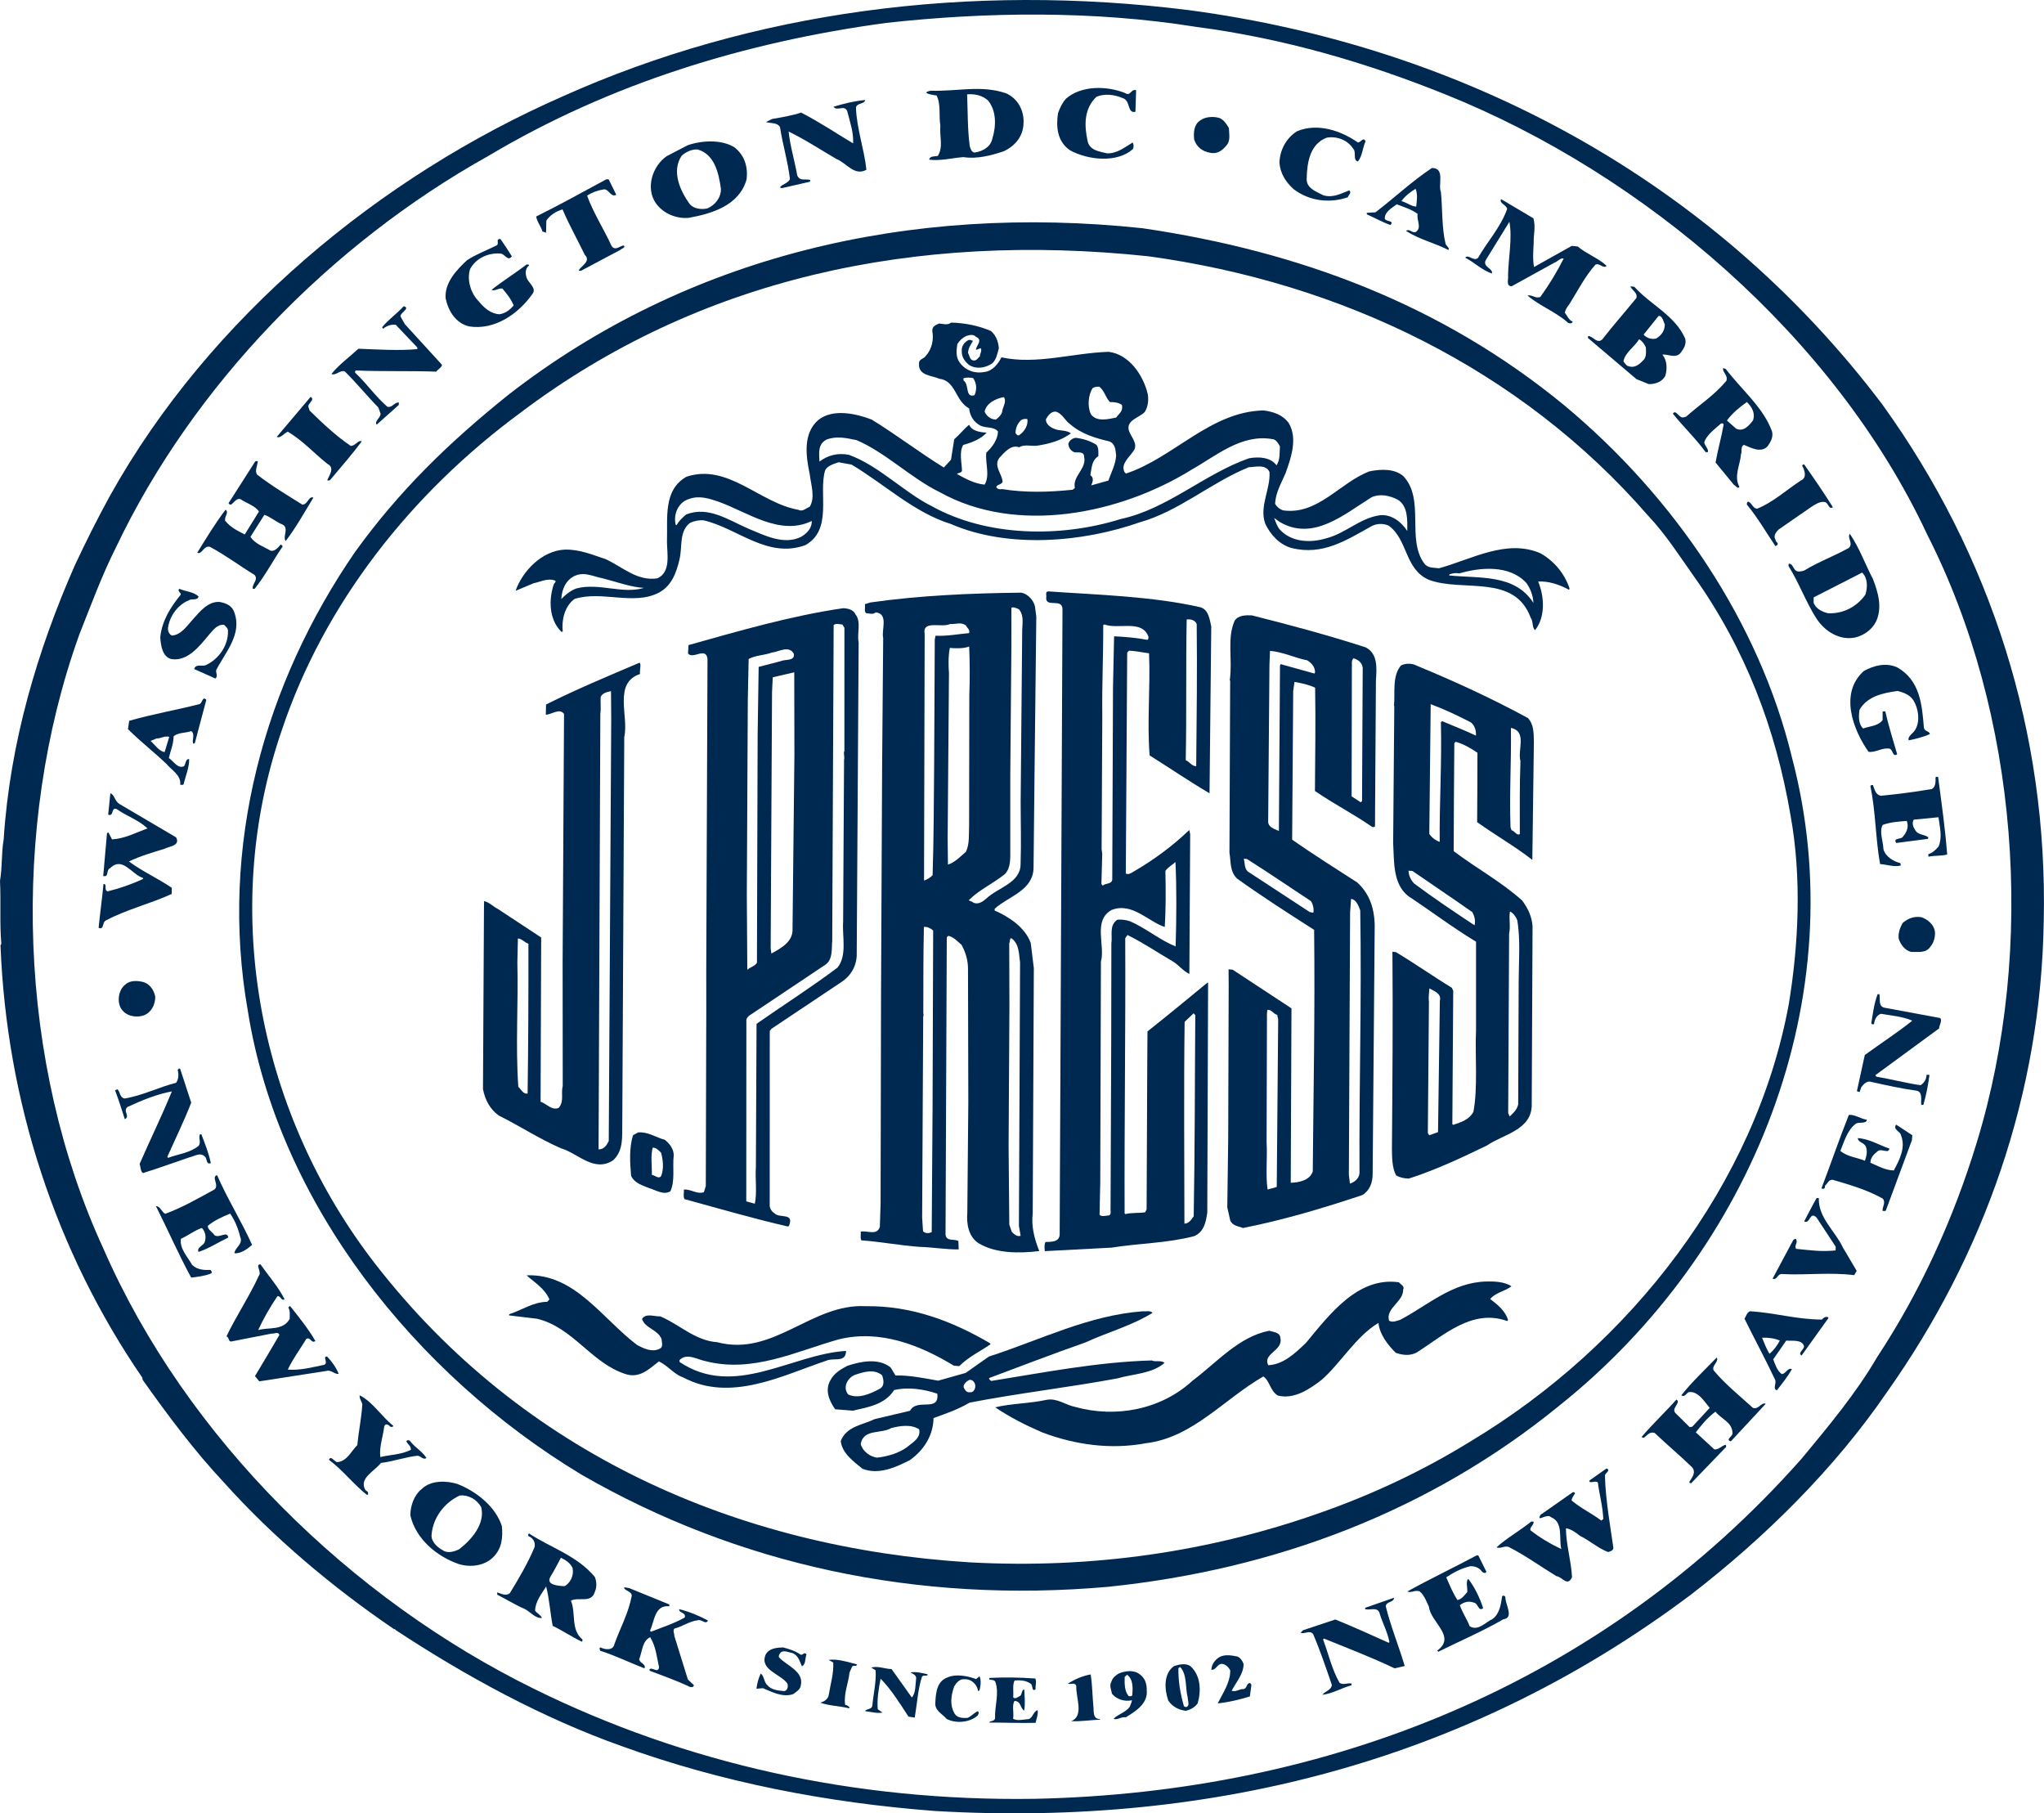 <?xml version="1.0" encoding="UTF-8"?><svg id="_イヤー_2" xmlns="http://www.w3.org/2000/svg" viewBox="0 0 110 97.568"><defs><style>.cls-1{fill:#002951;}</style></defs><g id="design"><g><path class="cls-1" d="M5.917,26.678c-.671,1.22-1.3,2.48-1.89,3.739-2.007,4.559-3.493,9.536-3.83,14.752-.13,.74-.063,1.425-.197,2.223,.056,1.157-.024,2.273,.071,3.389l-.044,.082c.326,8.372,2.948,16.44,7.634,23.266l.016,.111c1.332,1.887,2.834,3.889,4.373,5.522,2.662,2.969,5.858,5.65,9.137,7.881,0,.081,.081-.075,.081,.045,3.799,2.5,7.926,4.752,12.219,6.273,5.319,1.926,10.992,3.036,16.845,3.48,15.189,.88,28.991-2.864,40.684-11.655,3.987-3.076,7.722-6.773,10.538-10.89,5.228-7.386,8.283-16.032,8.432-25.322,.229-10.148-2.849-19.709-8.681-27.804C92.09,9.562,78.6,2.497,64.022,.551c-11.899-1.502-23.571,.074-33.731,4.631C20.492,9.473,11.284,17.056,5.917,26.678M64.337,1.441c4.74,.618,9.22,1.934,13.453,3.641,10.692,4.29,20.949,13.042,25.924,23.679,4.9,9.621,5.887,22.214,2.66,32.737-1.235,4.045-3.015,7.978-5.349,11.513-1.135,1.95-2.616,3.72-4.077,5.481-10.733,12.113-25.487,17.969-41.291,18.293-9.668,.143-18.78-1.907-26.883-5.899-9.883-4.846-18.748-13.487-23.211-23.707C.984,57.252,.524,44.548,4.27,34.136c.633-1.591,1.212-3.18,1.985-4.713,4.141-8.685,11.514-16.285,20.024-21.032,6.514-3.884,13.795-6.13,21.417-7.159,5.41-.598,11.182-.664,16.642,.209"/><path class="cls-1" d="M5.708,49.52c1.149-.607,2.385-.892,3.532-1.422l.005-.331c-.74-.502-1.594-.887-2.307-1.416,.614-.297,1.27-.481,1.916-.683,.253-.134,.866-.159,.622-.615l-3.054-1.799c-.257-.161-.252-.493-.483-.572l-.117,1.15c.325,.123,.139-.41,.452-.304,.561,.398,1.184,.586,1.665,1.045-.631,.227-1.203,.545-1.91,.591l-.194-.375-.076,.038-.204,2.307c.334,.079,.127-.331,.384-.43,.657-.647,1.166,.36,1.747,.529l.024,.053c-.613,.288-1.245,.507-1.914,.673-.234-.066,.009-.392-.227-.398-.077,.839-.183,1.545-.262,2.362,.314,.125,.174-.31,.401-.402"/><path class="cls-1" d="M11.02,62.222c.136,.1,.066,.469,.324,.357-.104-.531-.309-1.023-.501-1.536l-.079-.019c-.103,.194,.071,.407-.068,.622-.461,.384-1.104,.449-1.652,.652l-.039-.058c.426-.949,.896-1.915,1.286-2.91l-.591-1.81c-.058-.076-.109,.017-.139,.058,.069,.212,.05,.508-.085,.682-.944,.236-1.799,.688-2.776,.846-.271-.07-.214-.338-.381-.498l-.126,.056c.189,.495,.36,1.046,.525,1.556,.312-.169-.128-.433,.144-.66,.769-.359,1.603-.693,2.388-.838-.54,1.323-1.168,2.599-1.736,3.902,.052,.135,.045,.432,.187,.492,.797-.255,1.666-.556,2.514-.853,.258-.049,.55-.282,.805-.039"/><path class="cls-1" d="M8.353,53.616c-.07-.331-.264-.648-.613-.77-.312-.084-.721-.117-.985,.117-.417,.307-.509,1.101-.106,1.464,.276,.278,.76,.327,1.114,.197,.397-.169,.602-.592,.591-1.009"/><path class="cls-1" d="M10.18,40.843c-.196-.025-.176,.252-.279,.385-.34,.15-.565-.282-.816-.442,.093-.394,.251-.74,.26-1.173,.254-.211,.629-.161,.944-.276,.228,.144,.032,.494,.106,.67,.032,.02,.055-.019,.088-.019l.621-2.334c-.212-.219-.202,.153-.36,.229-1.278,.326-2.531,.538-3.791,.9l-.066,.449c.686,.68,1.387,1.22,2.074,1.874,.288,.344,.796,.605,.738,1.119,.061,0,.139,.021,.181-.02,.103-.449,.31-.913,.299-1.362m-2.076-.978l.318-.13c.236,.001,.476-.167,.686-.085l-.246,.814c-.28-.024-.538-.402-.758-.599"/><path class="cls-1" d="M11.642,36.039c.492-.948,1.388-1.91,.974-3.071-.108-.374-.453-.521-.805-.582-.618-.031-1.048,.512-1.427,.935-.298,.319-.624,.844-1.134,.875-.179-.082-.229-.301-.205-.437,.092-.622,.528-1.221,1.122-1.463,.179-.113,.454,.046,.519-.207-.29-.258-.725-.267-1.034-.408-.139,.112,.094,.196,.078,.31-.565,.693-1.01,1.411-1.105,2.289,.028,.467,.117,1.06,.599,1.182,.881,.137,1.522-.711,2.008-1.289,.216-.246,.454-.599,.831-.552,.094,.098,.227,.203,.205,.338,.022,.763-.495,1.517-1.208,1.835-.216,.071-.528-.087-.609,.204l1.14,.51c.168-.136-.007-.332,.051-.47"/><path class="cls-1" d="M11.33,68.328c-.309,.015-.717,.004-.993-.274-.242-.435-.685-.876-.599-1.402,.38-.167,.735-.458,1.128-.581,.194,.198,.244,.512,.142,.781-.1,.197-.431,.264-.323,.507,.573-.189,1.041-.508,1.599-.773-.049-.392-.491,.066-.744-.129-.092-.161-.362-.284-.359-.498,.334-.289,.793-.495,1.207-.662,.266,.394,.431,.81,.541,1.26,.171,.381-.303,.581-.313,.876,.337,.025,.69-.223,.951-.451-.567-1.265-1.326-2.468-1.885-3.753-.338,.089,.149,.554-.151,.776-.869,.475-1.722,.967-2.64,1.305-.217-.126-.253-.401-.501-.419,.637,1.262,1.216,2.6,1.899,3.849,.332-.038,.728-.084,1.055-.215,.104-.039,.025-.159-.015-.198"/><path class="cls-1" d="M15.101,29.303c-.123,.153-.343,.403-.555,.318-.368-.221-.839-.364-1.066-.739l.748-1.182c.312,.104,.582,.346,.894,.487,.504,.168,.062,.666,.251,.925,.561-.731,1.007-1.543,1.493-2.338-.269-.103-.279,.366-.593,.378-.834-.522-1.62-.987-2.431-1.611-.156-.2,.026-.51,.03-.727-.034-.001-.092-.017-.141,.02l-1.433,2.242c.178,.278,.324-.305,.637-.223,.329,.222,.774,.349,1.004,.666l-.767,1.237c-.391-.203-.755-.364-1.059-.744-.035-.258,.222-.43,.027-.588-.555,.728-1.063,1.564-1.527,2.32,.276,.103,.339-.409,.685-.321,.836,.446,1.609,1.029,2.401,1.511,.226,.262-.15,.488-.097,.744l.102,.002c.576-.713,.986-1.528,1.508-2.277-.02-.04-.062-.101-.111-.101"/><path class="cls-1" d="M18.226,73.918c-.133-.334-.358-.649-.623-.931-.274-.007,.085,.319-.148,.445-.627,.126-1.279,.311-1.967,.26,.273-.586,.654-1.086,.992-1.645,.223-.157,.272,.277,.492,.102-.396-.675-.883-1.283-1.37-1.885l-.087,.084c.113,.189,.073,.404,.073,.621-.371,.64-1.109,.43-1.696,.596,.301-.639,.628-1.217,1.033-1.817,.176-.059,.207,.273,.389,.162-.32-.654-.858-1.25-1.294-1.883-.317,.012,.092,.394-.096,.626-.506,1.102-1.207,2.148-1.737,3.25,.149,.046,.086,.256,.242,.279l2.196-.43c.137,.027,.34-.129,.412,.072-.421,.733-.883,1.491-1.316,2.219l.232,.28,3.606-.558c.26-.09,.47,.208,.666,.152"/><path class="cls-1" d="M84.16,21.789c-6.587-5.405-14.244-8.272-22.676-9.509-12.581-1.339-24.533,1.519-34.103,8.944-3.22,2.58-5.89,5.168-8.281,8.485-4.85,7.047-7.328,15.819-5.761,24.693,1.644,10.339,9.015,19.556,17.968,24.95,8.374,4.821,17.997,6.942,28.338,6.025,8.943-.925,17.294-4.045,24.308-9.777,10.371-8.295,15.875-21.976,12.486-34.833-1.753-7.251-6.297-14.008-12.278-18.977m4.533,5.955c.973,1.036,1.657,2.128,2.46,3.258,2.766,3.884,4.42,8.222,5.21,12.893,.6,3.317,.432,6.911-.098,10.129-1.775,9.653-8.475,18.342-17.141,23.536-2.605,1.607-5.359,2.89-8.194,3.874-5.784,2.032-12.089,2.99-18.749,2.626-12.485-.769-24.059-5.841-31.982-16.049-6.184-7.968-8.459-18.827-5.024-28.755,2.266-6.76,6.913-12.698,12.866-17.076,9.55-7.194,21.164-9.726,33.747-8.393,10.381,1.415,20.032,6.043,26.904,13.957"/><path class="cls-1" d="M17.629,24.966c.42,.206,.061,.65-.02,.879,.043,0,.12,.024,.155-.016,.582-.694,1.204-1.406,1.704-2.079-.173-.103-.358,.251-.593,.242-.774-.524-1.499-1.2-2.214-1.901l-.069-.214c-.015-.2,.379-.368,.125-.525l-1.822,2.153c.196,.103,.397-.206,.594-.278,.814,.484,1.384,1.138,2.14,1.739"/><path class="cls-1" d="M20.363,21.927l.118,.338c-.013,.232-.347,.405-.208,.583l1.185-1.057,.008-.133c-.254-.025-.36,.307-.625,.223-.64-.558-1.081-1.215-1.713-1.814-.035-.019-.035-.1,.024-.135,1.41,.064,2.871,.013,4.323,.064,.077-.12,.29-.211,.312-.366l-2.001-2.19-.234-.417c-.015-.212,.558-.437,.175-.547-.41,.445-.808,.694-1.163,1.133l.055,.082c.186-.17,.458-.243,.675-.22l1.168,1.23-.004,.083c-.975,.095-2.185,.017-3.17-.021-.474,.44-1.052,.858-1.452,1.36,.235,.1,.435-.209,.71-.148,.617,.601,1.207,1.335,1.818,1.953"/><path class="cls-1" d="M19.787,80.408c.076-.104-.035-.184-.116-.225-.384-.646,.471-1.008,.83-1.47,.686-.082,1.335-.324,1.979-.389,.177,.026,.29,.238,.47,.128-.19-.336-.61-.562-.865-.897-.034-.079-.191-.088-.215-.005,.078,.18,.254,.239,.245,.452-.491,.266-1.14,.27-1.648,.394-.065-.542,.141-1.089,.21-1.635,.041-.19,.232-.126,.31-.008,.057,.037,.162,.037,.179-.037-.634-.504-1.133-1.314-1.811-1.64-.024,.188,.115,.309,.143,.491-.044,.743-.199,1.448-.27,2.187-.338,.342-.543,.85-1.058,.915-.166,.018-.36-.398-.466-.125,.774,.586,1.284,1.283,2.055,1.899,.028-.02,.049-.02,.028-.034"/><path class="cls-1" d="M27.006,82.103c-.348-1.061-1.387-1.862-2.381-2.256-.571-.181-1.422-.22-1.918,.259-.423,.326-.629,.925-.622,1.435,.291,1.258,1.412,2.199,2.595,2.61,.625,.195,1.369,.107,1.847-.352,.479-.462,.547-1.066,.479-1.697m-3.171,1.311c-.272-.142-.62-.441-.612-.795,.059-.939,.676-1.764,1.527-2.157,.471-.031,.918,.209,1.149,.642,.214,.886-.513,1.733-1.185,2.251-.252,.129-.632,.241-.879,.059"/><path class="cls-1" d="M25.241,17.561c1.373,.223,2.655-.669,3.417-1.751,.216-.286-.144-.528-.295-.807-.094-.24-.128-.53,.111-.725,0-.075-.077-.016-.119-.057-.598,.459-1.327,.912-1.898,1.373,.157,.1,.37-.111,.58-.066,.233,.272,.462,.553,.607,.905-.232,.271-.452,.425-.767,.476-.471-.027-.832-.348-1.121-.706-.424-.42-.644-1.162-.456-1.73,.326-.597,.995-.878,1.622-.831,.228-.014,.403,.459,.623,.149-.191-.312-.403-.63-.611-.93-.29-.024-.036,.257-.215,.346-.533,.264-1.089,.471-1.585,.793-.556,.518-1.218,1.208-1.152,2.052,.138,.665,.538,1.341,1.259,1.508"/><path class="cls-1" d="M33.489,60.421l.106-20.77c.257-1.109-.61-2.903,.849-3.386-.036-.216,.089-.529-.031-.607-1.675,.713-3.382,1.422-5.028,2.249l-.012,.548c.332-.011,.73-.374,.981-.043l-.076,13.304,.006,6.711c-.109,.403,.093,.842-.222,1.184-.374,.15-.643-.227-.97-.333l.032-8.837-2.299-1.514c-.271-.142-.5-.382-.774-.445l-.005,.272-.054,9.843c.107,.566,.368,1.079,.851,1.425,1.145,.568,2.17,1.251,3.35,1.763,.918,.269,1.778,1.322,2.808,.641,.573-.54,.471-1.305,.487-2.007m-5.594-1.946c-.158-2.191,.006-4.516-.052-6.688l.029-1.29c.192,.001,.367,.217,.567,.283,.003,2.734-.005,5.298-.044,8.057-.23,.057-.364-.238-.5-.362m4.415-20.077c.044-.313-.006-.571,.019-.903,.102-.213,.356-.264,.554-.305l.012,1.509-.133,22.686c-.102,.235-.261,.464-.548,.459l.095-23.446Z"/><path class="cls-1" d="M50.534,17.407c-.2,.091-.363,.149-.363,.4,.089,.435-.015,.977-.338,1.325-.115,.196-.391,.169-.376,.442-.035,.648,.692,.623,1.1,.806,.893,.112,.84,1.189,1.596,1.594,.046,.408,.254,.747,.622,.933,.33,.143,.704,.034,.934,.311-.015,.427-.289,.817-.63,1.139-.068,.547,.212,1.219-.09,1.719-.561-.049-1.095-.354-1.493-.574,.103-.078,.271-.058,.274-.19-.013-.43-.159-1.001,.067-1.372,.454-.124,.943-.311,1.261-.659-.336-.025-.781-.072-.944-.427-.277,.226-.522,.539-.802,.783l-.172,1.097-.385,.421c-1.313-.806-2.563-1.77-3.884-2.579-.833-.324-2.095-.605-2.873,.022-.839,.727-.665,1.946-.463,2.908,.067,.569,.309,1.259,.003,1.758-.196,.075-.381,.288-.611,.167-2.105-.372-3.784-2.52-6.025-1.78-1.265,.721-1.004,2.228-1.048,3.499,.005,.668,.22,1.627-.512,1.966-1.088,.174-1.886-.62-2.791-1.033-.698-.227-1.398-.535-2.199-.511-1.219,.056-2.272,1.147-2.646,2.218l.968-.408c.371-.074,.785-.303,1.176-.136,.033,.083-.044,.115-.081,.174-.289,.836-.267,1.912,.399,2.568l.078,.002c-.072-.57,.079-1.368,.637-1.765,1.457-.464,3.184,.372,4.545-.342,.694-.379,.939-1.097,1.099-1.78,.167-.682-.035-1.507,.564-1.965,.212-.111,.521-.166,.744-.14,1.825,.425,3.421,2.074,5.464,1.334,1.49-.833,.7-2.781,1.062-4.007,.096-.253,.458-.364,.732-.454l.698,.128c1.767,1.053,3.377,2.59,5.342,3.194,3.062,1.33,7.081,.996,10.172-.093,2.105-.59,3.829-2.14,5.865-2.963,.352-.008,.906-.179,1.109,.257,.062,.921-.558,1.851-.232,2.772,.266,.595,.791,1.151,1.42,1.319,1.679,.423,2.969-.432,4.292-1.167,.279-.152,.614-.17,.93-.04,1.05,.761,.85,2.342,2.167,2.919,1.824,.679,4.599-.346,5.479,2.038,.149,.197,.063,.53,.235,.669,.564-.694,.508-1.812,.166-2.615,.553-.03,1.135,.156,1.659,.442l.034-.055c-.253-.792-.809-1.466-1.543-1.895-1.825-.816-3.747,.321-5.487,.796-.27-.044-.59,.006-.783-.249-.984-1.308,.05-3.462-1.139-4.715-.479-.402-1.189-.378-1.814-.253-1.59,.597-2.767,2.355-4.639,2.103-.191-.061-.349-.185-.444-.361,.035-.623,.34-1.111,.567-1.649,.286-.799,.664-1.868,.164-2.698-.347-.455-.832-.602-1.351-.672-2.876,.063-4.828,2.547-7.406,3.397l-.078-.08c-.207-.416,.214-.758,.433-1.066,.358-.404-.05-.764-.196-1.16-.164-.588,.585-.695,.86-1.019,.158-.25,.21-.602,.158-.934-.236-1.025-.999-2.153-2.103-2.291-1.922,.055-3.892,.707-5.777,.296-.166,.351-.486,.735-.88,.783-.51,.112-1.033-.055-1.357-.493-.229-.298-.183-.668-.136-1,.119-.19,.278-.342,.481-.439,.173-.054,.387-.108,.524,.047,.405,.165-.013,.494,.001,.702l.257-.093c.083,.164-.062,.317-.044,.434-.099,.077-.177,.251-.34,.229-.219-.023-.211-.259-.3-.398,.002-.254,.138-.447,.264-.659-.075-.022-.156-.066-.233-.047-.236,.116-.4,.345-.369,.623-.003,.291,.146,.511,.38,.711,.384,.26,.897,.174,1.258-.074,.23-.212,.28-.544,.358-.818-.03-.329-.139-.681-.426-.922-.638-.288-1.437-.44-2.144-.455-.196,.153-.413,.071-.645,.048m-15.887,14.226c-1.141,.349-2.412-.281-3.611,.024-.319,.099-.634,.366-.834,.576,.025-.507,.236-1.032,.744-1.257,.532-.222,.995,.056,1.486,.143,.744,.19,1.536,.481,2.214,.514m8.467-2.75c-.931,.466-1.978-.078-2.825-.428-1.054-.447-2.17-1.254-3.371-.769-.179,.155-.378,.326-.501,.559h-.058c-.143-.572,.139-1.231,.732-1.399,.547-.201,1.079-.015,1.58,.152,1.589,.577,3.31,1.863,5.01,1.034,.01,.372-.226,.642-.568,.852m39.016,2.473c.233,.32,.374,.71,.388,1.083-1.006-1.561-2.868-1.309-4.529-1.475l.006-.059c.152-.057,.386-.093,.525-.05,1.128-.332,2.706-.474,3.609,.502m-8.318-4.603c.445-.202,.971-.093,1.399,.129,.56,.339,.525,1.085,.519,1.689-.309-.49-.861-.916-1.473-.849-1.077,.155-1.834,.965-2.859,1.233-.825,.261-1.92,.256-2.574-.516-.114-.179-.203-.417-.259-.572l.309,.221c1.792,1.05,3.469-.421,4.937-1.335m-20.826-4.603c.087-.472,.634-.714,1.035-.784,.17,.257-.071,.529-.093,.798-.045,.164-.182,.291-.327,.406-.272,.013-.52-.188-.614-.42m1.661,1.149c.004-.28,.107-.512,.307-.7,.098-.056,.219-.074,.33-.051,.059,.312-.15,.681-.448,.87-.095,.036-.15-.066-.188-.119m9.431,1.997c1.381-.775,2.716-1.96,4.395-1.67,.172,0,.326,.237,.403,.393-.027,.353,.02,.708-.181,1.018-.324-.44-.95-.473-1.477-.381-2.398,.833-4.397,2.733-6.91,3.27-3.244,1.013-7.197,.956-10.158-.686-1.511-.753-2.83-2.168-4.462-2.766-.611-.13-1.175,.038-1.592,.361-.017-.449-.105-.94,.391-1.188,.548-.201,1.055-.077,1.602,.032,1.579,.675,2.934,2.051,4.49,2.808,4.158,2.309,9.677,1.162,13.498-1.189m-6.486-2.471c.595,.519,1.357,.75,2.109,.922,.331,.143,.328,.476,.362,.77-.032,.486-.279,.931-.418,1.339l-.922,.257c.076-.177,.162-.408-.048-.548,.082-.41,.053-.76,.43-1.028,0-.176,.029-.449-.106-.608-.323-.203-.7-.326-1.111-.374-.173,.015-.353,.146-.397,.327,.019,.216,.134,.373,.327,.451,.174,.023,.527-.064,.524,.249,.139,.644-.645,1.042-.5,1.67l-.121,.096c-1.294,.132-2.525,.168-3.797-.035-.1,.022-.238,.019-.31-.103,.023-.156,.258-.111,.339-.287-.028-.429-.486-.828-.191-1.271,.281-.31,.646-.754,1.086-.588,.279-.191,.705-.025,1.041-.099,.625-.102,1.213-.268,1.737-.649-.235-.202-.628-.111-.915-.256-.199-.079-.429-.241-.429-.495,.109-.213,.284-.442,.542-.419,.367,.125,.459,.459,.77,.679m2.137-1.192c.216-.012,.466,.026,.638,.148,.093,.338-.159,.472-.304,.683-.428,.086-1.062,.251-1.364-.185-.193-.414-.141-1.039,.1-1.404,.1-.061,.218-.074,.358-.073,.286,.239,.338,.593,.572,.83m-7.372-1.298c.214,.282,.21,.649,.083,.926-.521,.164-.266-.572-.595-.797l.001-.117c.181-.053,.328-.031,.511-.012"/><path class="cls-1" d="M30.724,86.127c.378-.226,1.093,.159,1.283-.463,.12-.273,.108-.564,0-.824-.975-1.15-2.341-1.55-3.541-2.334-.018,.036-.057,.053-.039,.097,0,.037,.039,.08,.079,.08,.195,.101,.322,.318,.26,.57-.367,.859-.836,1.669-1.336,2.478-.22,.156-.452,.016-.669-.052l-.005,.12c.51,.262,.952,.542,1.479,.77,.289,.141,.573,.521,.932,.486-.064-.159-.276-.255-.371-.394,.012-.492,.353-.914,.596-1.299,.178,.708,.219,1.43,.351,2.117,.52,.247,1.018,.589,1.571,.853,.032-.037,.034-.079,.034-.116-.652-.537-.34-1.415-.623-2.088m-1.092-1.313c.208-.325,.373-.678,.553-1.001,.254,.12,.525,.301,.63,.561,.074,.391-.109,.777-.424,.968-.293-.012-1.06-.042-.759-.528"/><path class="cls-1" d="M45.531,72.685c-2.95,.179-6.008,2.578-8.963,.593l.005-.103c.394-.404,.973-.013,1.427,.069,2.524,.634,4.838-.532,7.119-1.175,2.245-.564,4.417,.321,6.214,1.41l.288,.025c.525-.517,1.111-.778,1.689-1.179l-.044-.06c-2.007-1.172-4.182-2.016-6.684-1.986-2.91-.155-4.964,2.739-7.982,1.938-1.195-.082-2.034-.958-3.067-1.39-.334,.013-.776-.19-.982,.14,.166,.507,.875,.581,1.054,1.089,0,.161,.111,.419-.105,.512-.409,.209-.862-.015-1.209-.197-1.887-1.424-3.365-3.86-5.954-3.752,.446,.398,.972,.699,1.231,1.295l-.121,.13c-.761,.007-1.351,.444-2.043,.667l-.005,.064,1.506,.18c1.933,.466,2.903,2.366,4.735,2.968,.774,.269,1.296-.269,1.814-.67,.443,.181,.803,.681,1.29,.849,2.575,1.377,5.342-.093,7.724-.889,.395-.187,1.05,.138,1.063-.526"/><path class="cls-1" d="M30.274,11.266c.369,.867,.787,1.598,1.199,2.448,.368,.359-.264,.622-.328,.852l.119,.005,2.136-1.135c.054-.075,.269-.092,.176-.229-.212,.011-.47,.32-.666,.022-.413-.903-.98-1.777-1.314-2.701,.259-.172,.555-.284,.872-.334,.29-.07,.397,.456,.697,.286l-.41-.832h-.127c-1.222,.66-2.508,1.375-3.771,2,.031,.274,.262,.534,.335,.805l.195,.069c.006-.179,.011-.436,.015-.652,.198-.305,.551-.513,.874-.604"/><path class="cls-1" d="M37.344,90.674l-.326-.312-.733-2.358c.02-.104-.096-.258,.01-.379,.427-.107,.806-.395,1.255-.447,.217-.073,.429,.267,.551,.013-.472-.257-1.007-.473-1.556-.612-.004,.23,.389,.16,.304,.452-.569,.321-1.205,.521-1.811,.764l-.058-.056c.239-.483,.239-1.406,1.04-1.312l.001-.098-2.158-.882-.267-.046c-.049,.175,.406,.205,.403,.459-.174,.932-.62,1.729-.935,2.604-.061,.349-.513,.303-.741,.176-.104,.024-.026,.12-.026,.177,.796,.253,1.591,.639,2.385,.948,.109-.236-.268-.274-.282-.498,.167-.405,.154-.969,.589-1.179,.309,.499,.356,1.065,.478,1.614-.05,.354-.331-.007-.507,.103l-.003,.087c.701,.264,1.395,.513,2.061,.818,.075,.06,.304,.122,.326-.036"/><path class="cls-1" d="M36.258,62.16c0-.333-.222-.631-.481-.834-.48-.125-.902-.443-1.437-.396l-.275,.153c-.207,.677-.168,1.444-.101,2.185,.202,.416,.611,.502,.983,.664,.352,.101,.771,.389,1.131,.164,.265-.584,.104-1.273,.18-1.936m-1.175,1.054c.006-.49-.077-1.061,.045-1.467,.195,.004,.309,.142,.445,.266,.113,.372,.157,.877,.014,1.248-.124,.21-.335-.025-.504-.047"/><path class="cls-1" d="M35.29,10.927c.412,.577,1.109,.845,1.76,.797,1.257-.226,2.732-.666,3.127-2.068,.09-.704-.13-1.33-.665-1.737-.699-.426-1.754-.365-2.504-.104l-1.125,.585c-.775,.531-1.149,1.715-.593,2.526m1.394-2.548c.241-.209,.518-.344,.849-.337,.932,.251,1.145,1.291,1.265,2.118,.009,.486-.33,.892-.742,1.058-.353,.072-.745,.006-.95-.252-.496-.695-.985-1.743-.422-2.587"/><path class="cls-1" d="M41.672,65.271c-.153-.082-.271-.294-.249-.47l.002-9.329,.087-.115,3.757-2.51c.56-.361,.859-.944,.837-1.569l.103-16.722c-.103-.45,.16-1.111-.177-1.507-.078-.22-.389-.322-.663-.324-2.825,.413-5.578,1.217-8.315,1.984l-.028,.451c.266,.337,.95-.371,1.049,.276l-.064,15.821c-.011,1.409,.006,2.779-.005,4.188l-.023,8.373-.103,.328c-.377,.127-.686-.171-1.075-.142,.014,.142-.05,.378,.032,.515,1.846,.502,3.715,1.049,5.565,1.474l.057-.037c.306-.74-.541-.38-.787-.684m-1.481-17.118l.053-10.47,.045-2.227c.375-.205,.841-.195,1.242-.344,.371-.034,.928-.414,1.189,.062,.071,.411-.457,.283-.692,.396l-1.2,.311-.055,3.676-.037,12.241c-.122,.198-.357,.23-.519,.382l-.026-4.027Zm2.553-11.98l.008,4.441-.101,9.348c.044,.704-.626,1.06-1.138,1.343l-.039-.278,.074-13.802,.039-.785,1.158-.268Zm-2.583,28.465l.005-9.679c-.033-.197,.161-.333,.304-.413l3.944-2.638c.413-.282,.332-.834,.373-1.28l.077-17c.16-.114,.31-.028,.47-.028l.109,.176-.001,6.63c-.068,.118,.026,.294-.018,.472l-.05,8.723c-.056,.78,.226,1.805-.303,2.46-1.39,1.046-2.915,2.017-4.357,3.025l-.035,7.707c-.046,.6,.071,1.387-.057,1.971l-.462-.127Z"/><path class="cls-1" d="M41.971,10.081l.096,.044,1.521-.347,.016-.094c-.255-.081-.552,.089-.7-.245-.138-.789-.382-1.573-.464-2.362,.891,.43,1.737,.992,2.577,1.48,.542,.207,.955,.937,1.61,.578-.116-1.117-.524-2.199-.563-3.356,.067-.254,.457-.165,.5-.399-.572,.051-1.138,.191-1.705,.362,.182,.274,.586-.135,.738,.245,.141,.573,.347,1.121,.315,1.728-.909-.542-1.84-1.168-2.801-1.657-.496,.163-1.025,.253-1.553,.342l-.34,.166c.255,.081,.611,.012,.759,.273,.139,.922,.433,1.886,.535,2.803-.123,.234-.42,.265-.539,.44"/><path class="cls-1" d="M43.097,90.673c.171-.737-.744-1.052-1.166-1.488-.052-.099,.023-.2,.086-.278,.173-.131,.407-.009,.606,.03,.336,.111,.418,.458,.529,.716,.217-.088,.169-.425,.249-.638-.11-.16-.197,.056-.312,.014-.287-.203-.62-.303-.946-.391-.354,.013-.745,.045-.933,.375-.365,.832,.803,1.05,1.165,1.57,.053,.155,.011,.37-.168,.406-.31-.027-.677-.052-.906-.314-.201-.176-.172-.51-.363-.63-.122,.251-.189,.519-.229,.817l.347-.03c.491,.204,1.048,.507,1.621,.323,.159-.113,.397-.246,.42-.481"/><path class="cls-1" d="M45.482,91.732c-.086-.623,.176-1.147,.233-1.732l.144-.334c.094-.093,.225,.028,.27-.111-.478-.123-1.052-.314-1.538-.246l.251,.143c.031,.61-.154,1.17-.245,1.757-.046,.236-.286,.364-.455,.402,.461,.169,1.028,.176,1.555,.303l.021-.057c-.076-.059-.136-.123-.235-.125"/><path class="cls-1" d="M52.173,75.47c2.647-.514,5.432-.832,7.97-1.308,.802-.24,1.864-.24,2.532-.837-.226-.158-.46-.024-.696-.127-2.935,.085-5.817,.652-8.629,1.103-.057-.037-.133-.077-.117-.156,1.698-.635,3.434-1.304,5.168-1.911,1.199-.551,2.494-.898,3.629-1.599-.155-.138-.312-.061-.516-.083-2.932,.212-5.54,1.551-8.297,2.437l-1.247,.88-1.48,.418c-.737-.129-1.575-.303-2.297-.278l-.263-.433c-.658-.527-1.615-.325-2.329-.088-.375,.191-.735,.417-.928,.806-.289,.538-.033,1.092,.271,1.531l.947,.077c.779-.181,1.728-.318,2.225-1.109,.773-.181,1.632-.045,2.327,.196,.115,1.024-1.102,.215-1.468,.917l-1.9,.448c-.656,.32-1.517,.38-1.829,1.179,.069,.665,.703,1.108,1.166,1.492,.873,.348,1.802-.082,2.552-.463,.756-.535,1.261-1.329,1.275-2.264,.672-.242,1.322-.464,1.935-.827m-4.854-.735c-.497,.264-1.126,.541-1.668,.297-.311-.359-.063-.879,.33-1.049,.477-.168,1.065-.35,1.488,.012,.092,.254,.15,.592-.149,.74m4.534-.109c.006-.191,.169-.311,.32-.385,.201-.018,.312,.181,.312,.341,0,.153-.105,.351-.281,.326-.195,.035-.292-.142-.351-.283m-2.39,2.279c.111,.477-.384,.722-.663,.967-.459,.325-1.026,.488-1.596,.556-.388-.046-.794-.349-.886-.741,.154-.819,1.088-.525,1.643-.85,.432-.113,1.06-.226,1.503,.068"/><path class="cls-1" d="M52.094,52.175l.017,7.127-.054,5.942c-.048,.582,.05,1.29,.613,1.652,.913,.546,2.177,.551,3.26,.416-.267-.654-.438-1.359-.353-2.022l.06-13.2-.167-1.354c-.296-.828-1.168-1.411-1.942-1.744l.002-.098c.758-.684,2.084-.973,2.092-2.225l.051-4.949,.097-8.542-.073-.552c-.072-.332-.39-.674-.728-.738-2.659,.027-5.5,.15-8.126,.527l-.297,.093c.038,.159-.07,.429,.087,.488,.182,.005,.344,.089,.491-.049,.717,.074,.296,.965,.406,1.38l-.058,6.924-.058,12.263-.024,11.269-.041,1.228c-.151,.49-.685,.182-1.027,.258,.019,.114-.039,.327,.03,.467,1.095,.079,2.076,.278,3.164,.353,.607,.013,1.426,.146,2.078,.135,0-.152-.017-.291-.017-.448-.217-.139-.665,.047-.692-.365l.067-15.982,.083-.077c.308,.068,.487,.304,.713,.487,.225,.415,.352,.847,.347,1.336m-2.333-18.059c-.144-.782,.93-.315,1.365-.542,.314,.026,.581-.125,.855,.077,.058,.137,.231,.22,.172,.413-.568,.05-1.202,.173-1.806,.14l-.042,.198-.034,6.746c-.018,1.935-.018,3.954-.083,5.944-.134,.133-.292,.231-.461,.285l.034-13.26Zm2.396,.672c.034,.883,.041,1.723,.007,2.603l-.011,7c-.02,.492,.033,1.017-.172,1.441-.274,.232-.596,.577-.968,.686l-.015-1.407,.071-8.899c-.031-.373-.042-.919,.047-1.35,.336,.028,.721,.04,1.041-.074m.16,13.735l-.188-.083c.579-.576,1.312-.896,1.948-1.409,.336-.346,.287-.895,.292-1.324v-4.051l.057-6.707,.003-2.249c.132-.059,.27,.025,.406,.084,.304,.356,.163,.828,.174,1.274l-.082,9.095c0,1.117,.037,2.135-.005,3.365-.018,.996-1.211,1.229-1.858,1.84-.192,.174-.49,.363-.747,.164m-2.133,11.399l-.044,6.377c-.177,.073-.338,.073-.466-.046l-.049-.727,.057-10.815c.04-.1,0-.158,.005-.294,.008-1.509-.005-2.935,.032-4.538,.187-.034,.384,.089,.499,.188l-.033,9.855Zm4.265-9.423c.409,.303,.38,.846,.446,1.3l-.062,14.161,.092,.531c-.179,.073-.366-.086-.482-.222l-.127-.377-.038-4.223,.044-7.516-.01-3.403c.059-.071,.007-.328,.137-.251"/><path class="cls-1" d="M49.913,90.138v-.056c-.27-.063-.625-.15-.915-.099,.119,.079,.29,.122,.307,.297-.044,.355-.017,.826-.235,1.052l-1.09-1.528c-.332-.004-.756-.185-1.092-.081l.234,.146c.044,.627-.12,1.265-.174,1.888-.024,.239-.337,.174-.393,.311,.346,.041,.621,.129,.936,.077l-.253-.181c-.05-.488,.045-1.116,.154-1.642,.589,.6,1.044,1.347,1.5,2.042l.336,.05c.128-.745,.168-1.528,.391-2.204,.085-.098,.214-.019,.295-.074"/><path class="cls-1" d="M50.47,8.39c-.168,.035-.429-.011-.468,.201,.643,.076,1.229-.091,1.841-.138,.744,.114,1.484-.087,2.158-.308,.625-.281,1.071-.819,1.082-1.526,.032-.68-.309-1.317-.939-1.599-1.346-.459-2.604-.094-4.052-.14-.629,.126,.169,.238,.31,.259,.242,.457,.116,1.1,.203,1.609-.048,.644,.17,1.14-.135,1.642m1.576-3.314c.407-.033,.818,.052,1.128,.333,.456,.558,.44,1.377,.229,2.057-.099,.451-.516,.676-.957,.743-.167-.019-.221-.219-.26-.356-.12-.896-.102-1.874-.14-2.776"/><path class="cls-1" d="M52.616,92.07c-.195,.092-.36,.287-.55,.361-.24,.013-.527,.009-.683-.213-.285-.475-.204-.999-.031-1.484,.1-.174,.297-.411,.534-.383,.394-.028,.702,.287,.75,.636l.077-.035c.061-.232,.104-.566-.005-.76l-.176,.15c-.447-.164-1.068-.295-1.543-.089-.569,.208-.626,.814-.654,1.361-.042,.43,.397,.61,.607,.872,.509,.264,1.249,.195,1.67-.181,.021-.059,.12-.158,.004-.236"/><path class="cls-1" d="M55.843,92.016c-.217,.051-.243,.361-.462,.477-.271,.012-.609,.121-.859-.013,.052-.355-.077-.731,.078-.961,.354,.006,.303,.397,.514,.519,.073-.374,.019-.801,.007-1.138-.157,.017-.103,.276-.232,.352-.128,.054-.247,.192-.363,.071,.028-.37-.047-.65,.074-.902,.312-.033,.61-.003,.852,.161,.162,.081,.041,.463,.278,.313-.014-.274,.063-.351-.009-.583-.886-.062-1.583-.072-2.482-.032v.082c.111,.037,.251,.004,.325,.12,.225,.648-.041,1.291-.014,1.976-.043,.179-.281,.114-.318,.224,.783-.002,1.659,.035,2.499,.015,.044-.214,.145-.448,.111-.68"/><path class="cls-1" d="M75.362,71.009c-.179,.058-.44,.168-.609,.047-.198-.666,.781-1.021,.759-1.667,.098-.19-.133-.271-.227-.395-2.21-.318-3.747,1.746-4.995,3.25-.575,.553-1.217,1.172-2.036,1.211-.323-.63,.797-.769,.653-1.451-.01-.332-.387-.327-.599-.405-1.647,.319-2.835,1.723-4.124,2.682-1.69,1.567-4.142,2.027-6.325,1.418-.525-.107-.969-.488-1.537-.381-.879,.196-1.917,.196-2.764,.402,.796,.539,1.643,.967,2.537,1.353,1.765,.662,3.672,.937,5.581,.578,2.509-.3,4.21-2.387,6.313-3.591,.362,.255,.35,.766,.779,1.028,.874,.217,1.709-.336,2.387-.871,1.009-.899,1.826-2.318,3.028-3.038,.066,.636,.51,1.187,.929,1.607,.391,.141,.783,.169,1.132-.016,1.467-.934,2.987-2.37,4.867-1.691l.046-.053c-.139-.494-.573-.836-.961-1.135,.324-.368,.811-.415,1.146-.684-.363-.24-.909-.269-1.344-.256-1.824,.039-3.117,1.249-4.633,2.058"/><path class="cls-1" d="M65.011,52.876h-.038c-1.037,.856-2.153,1.774-3.22,2.618l-.011,1.561-.036,8.017-.081,.156c-.351,.055-.73,.008-1.059,.096l-.044-.037c-.019-4.752,.058-9.936,.033-14.807l.12-.172c.835,.406,1.626,.949,2.426,1.412,.324,.186,.557,.521,.906,.683l.044-7.522-.05-.223c-.914,.88-1.97,1.648-3.018,2.251-.119,.077-.28,.168-.397,.088l.075-11.889,.101-.098c.348,.008,.715,.095,1.075,.14,.077,1.856-.113,3.655,.031,5.494,1.099,.691,2.157,1.412,3.224,2.039l.093-8.977c-.09-.386-.136-.88-.564-1.028-2.572-.596-5.621-.677-8.213-.859-.181,.016-.068,.233-.107,.347-.017,.546,.863-.003,.878,.608l-.152,33.658c-.03,.41-.461,.381-.77,.394-.061,.155-.048,.311-.03,.491l3.586-.188c1.524-.241,2.975-.236,4.449-.617,.531-.223,.641-.768,.709-1.277l.044-12.36Zm-.609-19.301c.03,2.505-.002,5.185-.027,7.648-.216,.018-.367-.243-.563-.321,.05-2.563,.003-5.185,.05-7.569,.196-.035,.447,.025,.541,.241m-5.13,13.986l.045-1.625-.034-.251,.037-7.16c-.023-1.702,.057-3.172,.05-4.889l.063-.036c.744,.286,2.042-.293,2.373,.67,0,.036,0,.173-.092,.153-.571-.107-1.193-.16-1.759-.186l-.059,2.731-.04,10.372c-.047,.247-.363,.166-.516,.314l-.069-.094Zm-.099,17.796l.037-1.698,.036-11.914c.244-.876-.449-2.214,.577-2.785,1.105-.426,1.965,.625,2.859,.918,.059-.997,.059-1.956,.034-3.016,.13-.192,.368-.324,.541-.477,.068,1.392,.054,3.049,.01,4.536-.835-.324-1.608-.988-2.462-1.355-.213-.064-.448-.107-.681-.076-.452,.31-.245,.86-.316,1.269l-.008,5.299-.035,8.939c-.024,.137,.096,.413-.173,.408-.13,.017-.317,.069-.42-.048m4.568,.479c-.002-3.636-.037-7.141,.011-10.854l.483-.46,.091,.099c-.028,3.561-.019,7.16-.085,10.818-.121,.171-.261,.405-.5,.398"/><path class="cls-1" d="M57.362,5.315c-.203,.229-.328,.501-.423,.774-.117,.741-.039,1.543,.659,2.006,.946,.509,2.492,.696,3.368-.07,.043-.079,.063-.254-.016-.355-.43,.26-.83,.595-1.379,.58-.371-.102-.898-.135-1.031-.622-.196-.869-.216-1.77,.466-2.42,.429-.187,.979-.119,1.407,.068,.448,.128,.232,.843,.692,.738l.037-1.157c-.274-.101-.298,.349-.594,.148-.986-.392-2.358-.419-3.187,.311"/><path class="cls-1" d="M58.842,91.815c-.052-.532-.058-1.174-.145-1.722-.43,.071-.848,.258-1.224,.489,.156,.08,.339-.097,.448,.117-.032,.65,.439,1.615-.274,1.912,.529,.013,1.002-.056,1.548-.088l.005-.037c-.417,.034-.324-.471-.359-.671"/><path class="cls-1" d="M61.713,90.953c.007-.355-.089-.666-.379-.868-.304-.247-.778-.19-1.128-.042-.162,.096-.335,.228-.396,.442-.128,.212,.007,.467,.031,.643,.238,.303,.68,.444,1.077,.354-.022,.137-.08,.237-.12,.354-.221,.303-.637,.396-.872,.645,.212,.082,.409-.127,.664-.083,.518-.326,1.187-.722,1.124-1.447m-1,.274c-.212-.28-.194-.689-.187-1.002l.129-.115c.327,.243,.319,.714,.273,1.122-.062,.052-.181,.052-.215-.004"/><path class="cls-1" d="M64.263,7.497c.131,.42,.456,.658,.869,.723,.402,.088,.707-.162,.926-.468,.157-.234,.088-.588,.076-.86-.115-.2-.262-.437-.5-.541-.351-.104-.78-.072-1.056,.137-.339,.228-.349,.677-.313,1.009"/><path class="cls-1" d="M64.064,89.649c-.25-.185-.648-.09-.898,.004-.556,.415-.502,1.241-.293,1.85,.233,.333,.562,.501,.952,.547,.259-.071,.473-.187,.629-.401,.193-.662,.17-1.501-.389-2.001m-.238,2.203l-.11-.044c-.188-.644-.315-1.35-.3-2.054l.098-.06c.386,.419,.27,1.184,.403,1.635-.006,.191,.146,.45-.091,.522"/><path class="cls-1" d="M66.441,33.402c-.424,.969-.098,2.068-.26,3.203l.022,.02-.039,9.249c.086,.511,.011,1.003,.41,1.399,1.345,.964,2.756,1.868,4.147,2.757,.052,4.365-.036,8.588-.073,13.004-.17,.492-.774,.594-1.185,.603l.039-9.383-3.165-2.08-.22-.021,.006,.881-.025,8.169-.05,3.761,.16,.705c.12,.296,.467,.307,.683,.404,2.173-.43,4.32-1.07,6.425-1.773,.401-.245,.562-.673,.555-1.182l.107-12.952c.041-1.033-.154-1.972-.94-2.688-1.16-.751-2.359-1.498-3.5-2.302l.057-8,.069-.487c.373,.066,.779,.152,1.111,.312,.033,1.9,.001,3.697-.01,5.558,.998,.686,2.109,1.256,3.088,1.938,.058,0,.115,.02,.143-.039l.051-7.877c.053-.67,.086-1.43-.551-1.75-2.001-.649-4.044-1.197-6.131-1.723-.317-.008-.721-.019-.925,.293m1.778,30.603c-.118-.744-.005-1.739-.055-2.541l.02-6.924,.02-.195c.204-.059,.335,.222,.531,.259l.053,.239-.077,9.017c-.135,.058-.333,.09-.492,.144m4.985-15.022c.082,4.871-.066,9.27-.04,14.143-.026,.289-.266,.483-.514,.558l-.058-.47,.066-14.126,.053-.722c.27,.026,.398,.362,.493,.617m-6.089-2.757c1.181,.745,2.297,1.513,3.436,2.258,.115,.178,.176,.453,.125,.629l-.199-.045-3.336-2.183c-.173-.175-.146-.448-.2-.684l.174,.024Zm6.222-10.268l-.036,7.139-.065,.074-.496-.321,.013-6.904c.022-.195-.05-.354,.081-.525,.257,.064,.49,.242,.504,.537m-2.986-.426c.232,.141,.425,.357,.419,.654l-.032,.056-1.816-.507-.038,.08-.059,8.899c-.194-.102-.601-.186-.576-.54l.068-8.408,.029-.744c.683,.051,1.324,.376,2.005,.51"/><path class="cls-1" d="M67.274,90.552c-.216,.01-.141,.289-.353,.328-.197-.026-.438,.187-.635,.085,.245-.468,.655-.93,.637-1.439-.054-.157-.17-.333-.327-.395-.31-.064-.661-.131-.958,.021-.253,.149-.44,.405-.446,.693,.293,.006,.301-.344,.596-.319,.201,.04,.328,.183,.419,.344,.006,.658-.386,1.204-.675,1.781,.611-.067,1.196-.206,1.731-.376l.085-.626-.075-.097Z"/><path class="cls-1" d="M69.808,7.059c-.595,.361-.941,1.039-.953,1.704,.047,.584,.35,1.043,.77,1.42,.851,.643,1.929,.764,2.912,.43,.017-.117,.222-.23,.08-.371-.451,.168-.869,.419-1.392,.268-.388-.201-.954-.385-.903-.935,.019-.86,.191-1.836,1.079-2.168,.531-.09,1.115,.115,1.418,.588,.196,.184-.035,.627,.257,.692,.246-.286,.25-.742,.415-1.087-.133-.255-.257,.071-.415,.066-.889-.621-2.145-1.071-3.269-.607"/><path class="cls-1" d="M75.017,85.967l-1.385,.484c-.057,.034-.215,.032-.159,.133,.277,.063,.61-.128,.758,.171,.147,.531,.434,1.027,.544,1.595l-.041,.04c-.954-.435-1.903-.859-2.873-1.254l-1.732,.577-.137,.131c.222,.105,.485-.162,.675,.076,.379,.884,.692,1.813,1.008,2.735-.026,.292-.395,.346-.505,.534,.531-.064,1.028-.367,1.565-.515v-.091c-.237-.05-.436,.1-.645-.039-.417-.733-.594-1.552-.89-2.341l.058-.039c1.218,.497,2.563,1.011,3.796,1.601l.542-.127c-.318-1.08-.749-2.108-1.019-3.212,.022-.272,.45-.201,.442-.46"/><path class="cls-1" d="M73.556,11.453v.079c.421,.185,.836,.425,1.278,.575,.219-.255-.229-.163-.312-.337-.004-.377,.364-.565,.644-.776,.386,.145,.803,.272,1.126,.515-.07,.349,.244,.727-.098,.972-.216,.076-.309-.184-.523-.068l.013,.018c.674,.447,1.53,.642,2.27,1.023,0-.018,.004-.058,.024-.078l-.179-.237c-.211-.847-.169-1.921-.254-2.801-.168-.395,.243-1.308-.488-1.298-1.106,.737-1.986,1.583-3.037,2.385l-.466,.026Zm2.625-1.293c.125,.292,.063,.644,.035,.955-.268-.007-.515-.225-.797-.293,.185-.267,.481-.496,.762-.662"/><path class="cls-1" d="M75.019,37.97l.016,.016-.061,7.374c.057,1.018-.019,2.19,.806,2.849,1.275,.844,2.353,1.668,3.654,2.459v4.77c-.06,1.35,.105,3.112-.141,4.382-.22,.423-.68,.571-1.09,.704-.043-.022-.056-.061-.043-.123l.047-7.095-.075-.159c-1.004-.61-1.991-1.311-3.013-1.918l-.184-.023c.031,3.52,0,7.124-.027,10.624,.01,.428,0,.996,.226,1.412,.214,.123,.431,.163,.685,.171,1.447-.465,2.835-1.119,4.201-1.78,.886-.609,2.435-.832,2.412-2.218l.044-9.571c-.029-.507-.249-.982-.564-1.397-1.166-1.039-2.462-1.729-3.68-2.651,.012-1.879,.012-3.872,.034-5.807l.08-.079c.425,.129,.818,.35,1.164,.593,0,1.247-.007,2.462-.016,3.732,.985,.706,2.025,1.294,2.97,2.032l.084-6.372c-.013-.451,0-.92-.322-1.261-1.94-1.054-3.933-1.971-5.97-2.811-.254-.142-.602-.148-.86-.018-.488,.571-.307,1.482-.378,2.166m1.899,23.112l-.076-.118,.059-7.076c-.033-.179,.008-.474,.024-.708,.244,.144,.665,.272,.563,.659l-.098,7.074-.473,.169Zm4.734-11.579c.185,1.037,.079,2.264,.079,3.285l-.027,6.63c-.062,.29-.258,.463-.457,.652l-.081-.177,.05-9.658c.088-.39-.023-.803,.046-1.194,.176,.083,.321,.285,.39,.463m-5.635-2.64c1.084,.751,2.143,1.455,3.224,2.216,.119,.24,.172,.436,.115,.707-1.089-.723-2.206-1.468-3.252-2.251-.192-.202-.284-.416-.303-.691l.216,.018Zm5.809-5.908c-.054,1.407-.029,2.52-.034,3.912-.14,.133-.277-.16-.449-.202l-.052-.161c-.065-1.898,.046-3.363,.022-5.341,.895,.194,.339,1.181,.514,1.792m-2.663-2.085c.197,.16,.286,.436,.266,.709-.544-.266-1.204-.514-1.822-.78l-.064,.058c.055,2.176-.086,4.461-.064,6.437-.212-.068-.428-.231-.56-.425,.027-2.362,.052-4.688,.075-6.982,.737,.272,1.457,.615,2.171,.983"/><path class="cls-1" d="M80.33,87.105c-.374,.166-.793,.685-1.239,.39-.152-.397-.401-.736-.527-1.129,.222-.172,.473-.242,.747-.138,.236,.018,.245,.51,.505,.298-.168-.529-.449-1.123-.8-1.575-.137,.131-.044,.466-.049,.702-.157,.191-.3,.383-.531,.438-.25-.38-.422-.806-.605-1.224,.395-.266,.833-.49,1.301-.599,.242,.002,.448,.067,.601,.263,.035,.079,.234,.166,.255,.029l-.433-.872-.084-.003c-1.241,.666-2.548,1.282-3.733,1.944,.197,.101,.434-.106,.668-.002,.247,.218,.359,.535,.494,.825,.094,.846,1.493,1.601,.444,2.359l.056,.061c1.172-.582,2.367-1.089,3.512-1.751,.573-.067,.109-.78,.103-1.152,.022-.081-.113-.164-.176-.081-.067,.442-.133,.932-.51,1.218"/><path class="cls-1" d="M81.109,11.247c-.357,.993-1.071,1.758-1.571,2.631-.243,.211-.513-.222-.685-.015,.475,.247,.922,.685,1.43,.851,.101-.27-.528-.344-.32-.729l1.267-2.052c.165,.885-.057,1.977-.072,2.876,.035,.176-.135,.605,.2,.59l2.297-1.267c.174-.057,.318-.267,.497-.224-.37,.735-.772,1.393-1.257,2.068-.255,.113-.463-.145-.687-.071,.655,.562,1.517,.869,2.164,1.451,.077,.061,.26,.062,.26-.054-.216-.082-.288-.32-.421-.477,.042-.179,.125-.311,.238-.447,.449-.718,.86-1.529,1.415-2.142,.238-.094,.422,.243,.599,.069-.442-.419-1.058-.626-1.561-1.044l-.318-.031-2.028,1.137c-.077-.387-.045-.864-.021-1.274-.012-.487,.118-.855-.012-1.346l-1.742-1.034c-.113,.236,.292,.3,.327,.534"/><path class="cls-1" d="M86.457,79.01l-.917,.646v.079c.176,.042,.318-.069,.449,.027,.089,.687,.262,1.258,.294,1.965l-.103,.091c-.522-.396-1.105-.664-1.602-1.085,0-.118,.105-.255,.185-.386-.016-.058-.074-.063-.115-.063l-1.745,1.223c-.243,.444,.356-.114,.564,.125,.688,.27,.41,1.16,.559,1.716-.571-.272-1.165-.613-1.662-1.014-.058-.174,.217-.294,.158-.468h-.116c-.635,.513-1.307,.876-1.868,1.387,.237,.105,.44-.128,.687-.003,.872,.448,1.68,1.031,2.534,1.554,.313,.029,.596,.6,.841,.055-.044-.882-.32-1.749-.328-2.628,.258,.025,.531,.226,.764,.409,.506,.243,.967,.663,1.505,.868,.118-.036,.28-.074,.284-.228-.172-1.218-.419-2.569-.454-3.885,0-.133,.339-.285,.089-.385"/><path class="cls-1" d="M88.06,16.04c-.593,.73-1.242,1.459-1.821,2.21-.286,.291-.527-.186-.77-.169l-.019,.098,2.62,2.222,.657,.266c.359,.007,.729-.123,.896-.452,.101-.364,.107-.801-.159-1.138,.297-.032,.724,.23,.982-.095,.156-.214,.322-.445,.246-.76-.537-1.243-1.877-1.832-2.738-2.79l-.218-.025c.105,.235,.409,.339,.325,.635m.514,2.65c.008,.291,.046,.549-.19,.739-.176,.19-.439,.382-.727,.276-.137-.02-.198-.154-.293-.258,.09-.486,.587-.77,.847-1.196,.173,.103,.284,.262,.363,.44m1.021-1.234c-.011,.35-.188,.583-.463,.753-.256,.07-.531-.031-.681-.209l.804-1.002c.209-.034,.26,.303,.339,.458"/><path class="cls-1" d="M94.337,75.752c-.648-.594-1.477-1.255-2.109-2.01-.139-.258,.281-.446,.162-.702-.614,.635-1.347,1.321-1.907,2.033,.174,.127,.252-.092,.392-.167,.5-.087,.847,.506,1.135,.845l-.938,1.013-.139,.023-.77-.76c-.241-.255,.328-.564,.054-.723-.557,.635-1.318,1.347-1.878,2.02l.114,.04c.2-.134,.328-.36,.599-.261,.688,.656,1.367,1.218,2.004,1.838,.242,.279,0,.562-.145,.795,0,.065,.06,.065,.104,.065l1.838-1.907c.055-.017,.061-.131,.003-.156-.218,.057-.358,.27-.596,.247l-.998-.918c.318-.406,.598-.77,1.059-1.114,.3,.396,.908,.565,.914,1.15,.039,.174-.415,.36-.087,.448l1.876-2.019c-.247-.103-.374,.327-.687,.218"/><path class="cls-1" d="M92.904,20.494c-.644,.771-1.419,1.263-2.172,1.931l-.176,.038c-.216-.004-.38-.456-.528-.203,.575,.713,1.246,1.353,1.762,2.067h.115c.07-.151-.168-.338-.19-.53,.131-.391,.528-.677,.845-.96,.043-.06,.161-.098,.2,.002-.112,.66-.324,1.4-.435,2.046l.997,1.213c.1,.018,.17,.239,.288,.102-.32-.575,.044-1.194,.079-1.742,.081-.19-.035-.426,.16-.523,.407,.168,.914,.449,1.273,.081,.159-.23,.316-.483,.244-.794-.457-1.284-1.633-2.241-2.495-3.372l-.137-.044c-.061,.212,.284,.393,.169,.688m1.439,2.122c-.22,.288-.517,.634-.908,.451l-.499-.441c.279-.387,.701-.731,1.076-.995,.273,.278,.46,.593,.331,.985"/><path class="cls-1" d="M96.984,25.052c.129,.236,.277,.649-.059,.796-.797,.517-1.513,1.187-2.371,1.525-.258-.044-.257-.32-.486-.386-.058,.038-.058,.099-.062,.158,.596,.718,1.044,1.508,1.543,2.242l.093-.059c.103-.119-.105-.176-.086-.275-.136-.202,.006-.415,.168-.566l1.759-1.217c.215-.132,.456-.304,.711-.259,.214,.02,.21,.434,.445,.281-.478-.768-1.009-1.542-1.544-2.3-.037-.017-.096,.018-.111,.059"/><path class="cls-1" d="M93.883,70.955c.545,1.102,1.116,2.159,1.637,3.261,.116,.196-.145,.508,.104,.589,.284-.362,.583-.732,.809-1.138-.232-.103-.32,.266-.552,.262-.257-.196-.342-.514-.454-.788l.702-1.011c.309,.029,.843-.074,.956,.297,.01,.196-.359,.367-.132,.506l1.451-2.02-.033-.047c-.142-.04-.243,.037-.32,.133-1.393-.008-2.495-.361-3.869-.449-.157,.052-.212,.252-.299,.405m1.899,1.173c-.125,.254-.327,.52-.55,.712-.172-.255-.277-.572-.405-.865,.342-.013,.656,.028,.955,.153"/><path class="cls-1" d="M97.764,64.459c-.238,.408-.448,.851-.672,1.258,.333,.167,.29-.582,.672-.202l1.027,1.565-.006,.198c-.768,.082-1.39-.011-2.127-.086-.116-.17,.106-.307,.006-.509-.054-.055-.116,0-.159,.039l-1.111,2.075c.249,.115,.26-.311,.55-.245,1.31,.064,2.53-.108,3.84,.057l.136-.231-.74-1.25c-.412-.891-1.338-1.608-1.298-2.666l-.117-.002Z"/><path class="cls-1" d="M99.497,29.479c-.774,.436-1.64,.75-2.413,1.225-.136,.039-.354,.093-.464-.027-.115-.101-.156-.318-.289-.338-.101-.043-.075,.059-.08,.117,.568,.909,.924,1.912,1.49,2.805,.455,.712,1.266,1.217,2.109,1.037,.45-.108,.892-.414,1.112-.858,.351-.757,.107-1.583-.172-2.293-.432-.829-.72-1.659-1.241-2.427-.157,.213,.206,.531-.052,.758m.89,2.518c-.464,.66-1.213,1.041-2.014,1-.333-.083-.644-.245-.771-.559l.002-.295,2.611-1.334c.305,.296,.297,.805,.172,1.188"/><path class="cls-1" d="M98.025,63.936c.102,.08,.222-.013,.181-.13,.144-.117,.206-.353,.423-.329,.931,.274,1.865,.547,2.694,1.013,.18,.218-.027,.427-.01,.662,.056,.004,.129,.022,.172-.013l1.405-3.786,.023-.273-.869-.569c-.2,.267,.231,.359,.259,.571,.269,.657-.083,1.33-.385,1.893-.448-.007-.854-.233-1.261-.416,.004-.253,.165-.442,.366-.598,.154-.155,.365-.017,.55-.029,.054,.003,.096-.077,.11-.13-.556-.194-1.103-.534-1.706-.566,.027,.254,.349,.224,.442,.473,.091,.257,.027,.494-.056,.746-.445-.186-.955-.214-1.322-.534,.211-.503,.359-1.087,.816-1.45,.168-.135,.581,.03,.61-.225-.329-.04-.677-.307-.971-.253-.521,1.305-.973,2.642-1.472,3.942"/><path class="cls-1" d="M100.557,40.453c.389,.049,.729-.24,1.132-.172,.198,.062,.152,.472,.41,.302-.225-.767-.459-1.518-.639-2.301l-.143-.005-.004,.471c-.259,.327-.69,.318-1.045,.449-.262-.239-.246-.667-.198-1.001,.409-.732,1.273-.914,2.058-1.019,.309,.086,.636,.188,.847,.507,.266,.435,.366,1.104,.113,1.547-.106,.231-.442,.368-.37,.603,.394-.074,.789-.184,1.141-.335-.02-.174-.269-.12-.321-.337-.102-1.236-.206-2.565-1.445-3.258-.599-.265-1.253-.101-1.792,.202-1.324,1.187-.581,3.158,.257,4.346"/><path class="cls-1" d="M100.856,55.088c.024-.229,.133-.463,.365-.541,.543,.094,1.181,.144,1.691,.371-.809,.647-1.698,1.22-2.556,1.846l-.426,1.949,.147,.044,.088-.256c.123-.17,.323-.381,.557-.285,.819,.179,1.554,.347,2.356,.458,.427,.027,.283,.513,.315,.774h.114c.156-.527,.259-1.088,.33-1.615l-.158-.006c0,.21-.108,.428-.323,.563-.779-.115-1.574-.325-2.373-.46l-.061-.078,3.432-2.518c.002-.175,.19-.422,.057-.56l-2.953-.547c-.391-.049-.266-.454-.315-.734h-.096c-.191,.486-.256,1.049-.341,1.562,.036,.073,.117,.076,.15,.035"/><path class="cls-1" d="M103.963,42.454c-.91,.157-1.889,.28-2.748,.363-.291-.069-.327-.34-.424-.578-.063,0-.111,0-.133,.055,.285,1.378,.274,2.821,.52,4.196,.378,.029,.766,.173,1.118,.079-.02-.031,0-.092-.038-.133-.369-.086-.82-.372-.901-.762-.012-.432-.238-.921-.039-1.289,.396-.151,.889-.184,1.298-.214,.115,.298,.008,.605-.206,.841-.087,.175-.554,.043-.364,.345l1.707-.222,.02-.08c-.191-.176-.589-.106-.732-.445-.098-.138-.152-.355-.048-.51l1.328-.128c.07,.548,.218,1.04,.011,1.564-.14,.173-.341,.369-.56,.42,.024,.036-.02,.101,.018,.137,.338-.072,.668-.027,.999-.116-.109-1.412-.294-2.706-.488-4.177-.039,0-.092-.02-.137,.018,0,.253,.016,.507-.2,.638"/><path class="cls-1" d="M102.178,50.498c.098,.318,.349,.654,.677,.719,.342-.013,.791,.092,1.038-.29,.183-.214,.267-.545,.235-.816-.059-.374-.388-.639-.714-.759-.405-.07-.739,.064-1.024,.313-.137,.249-.242,.521-.211,.832"/></g></g></svg>